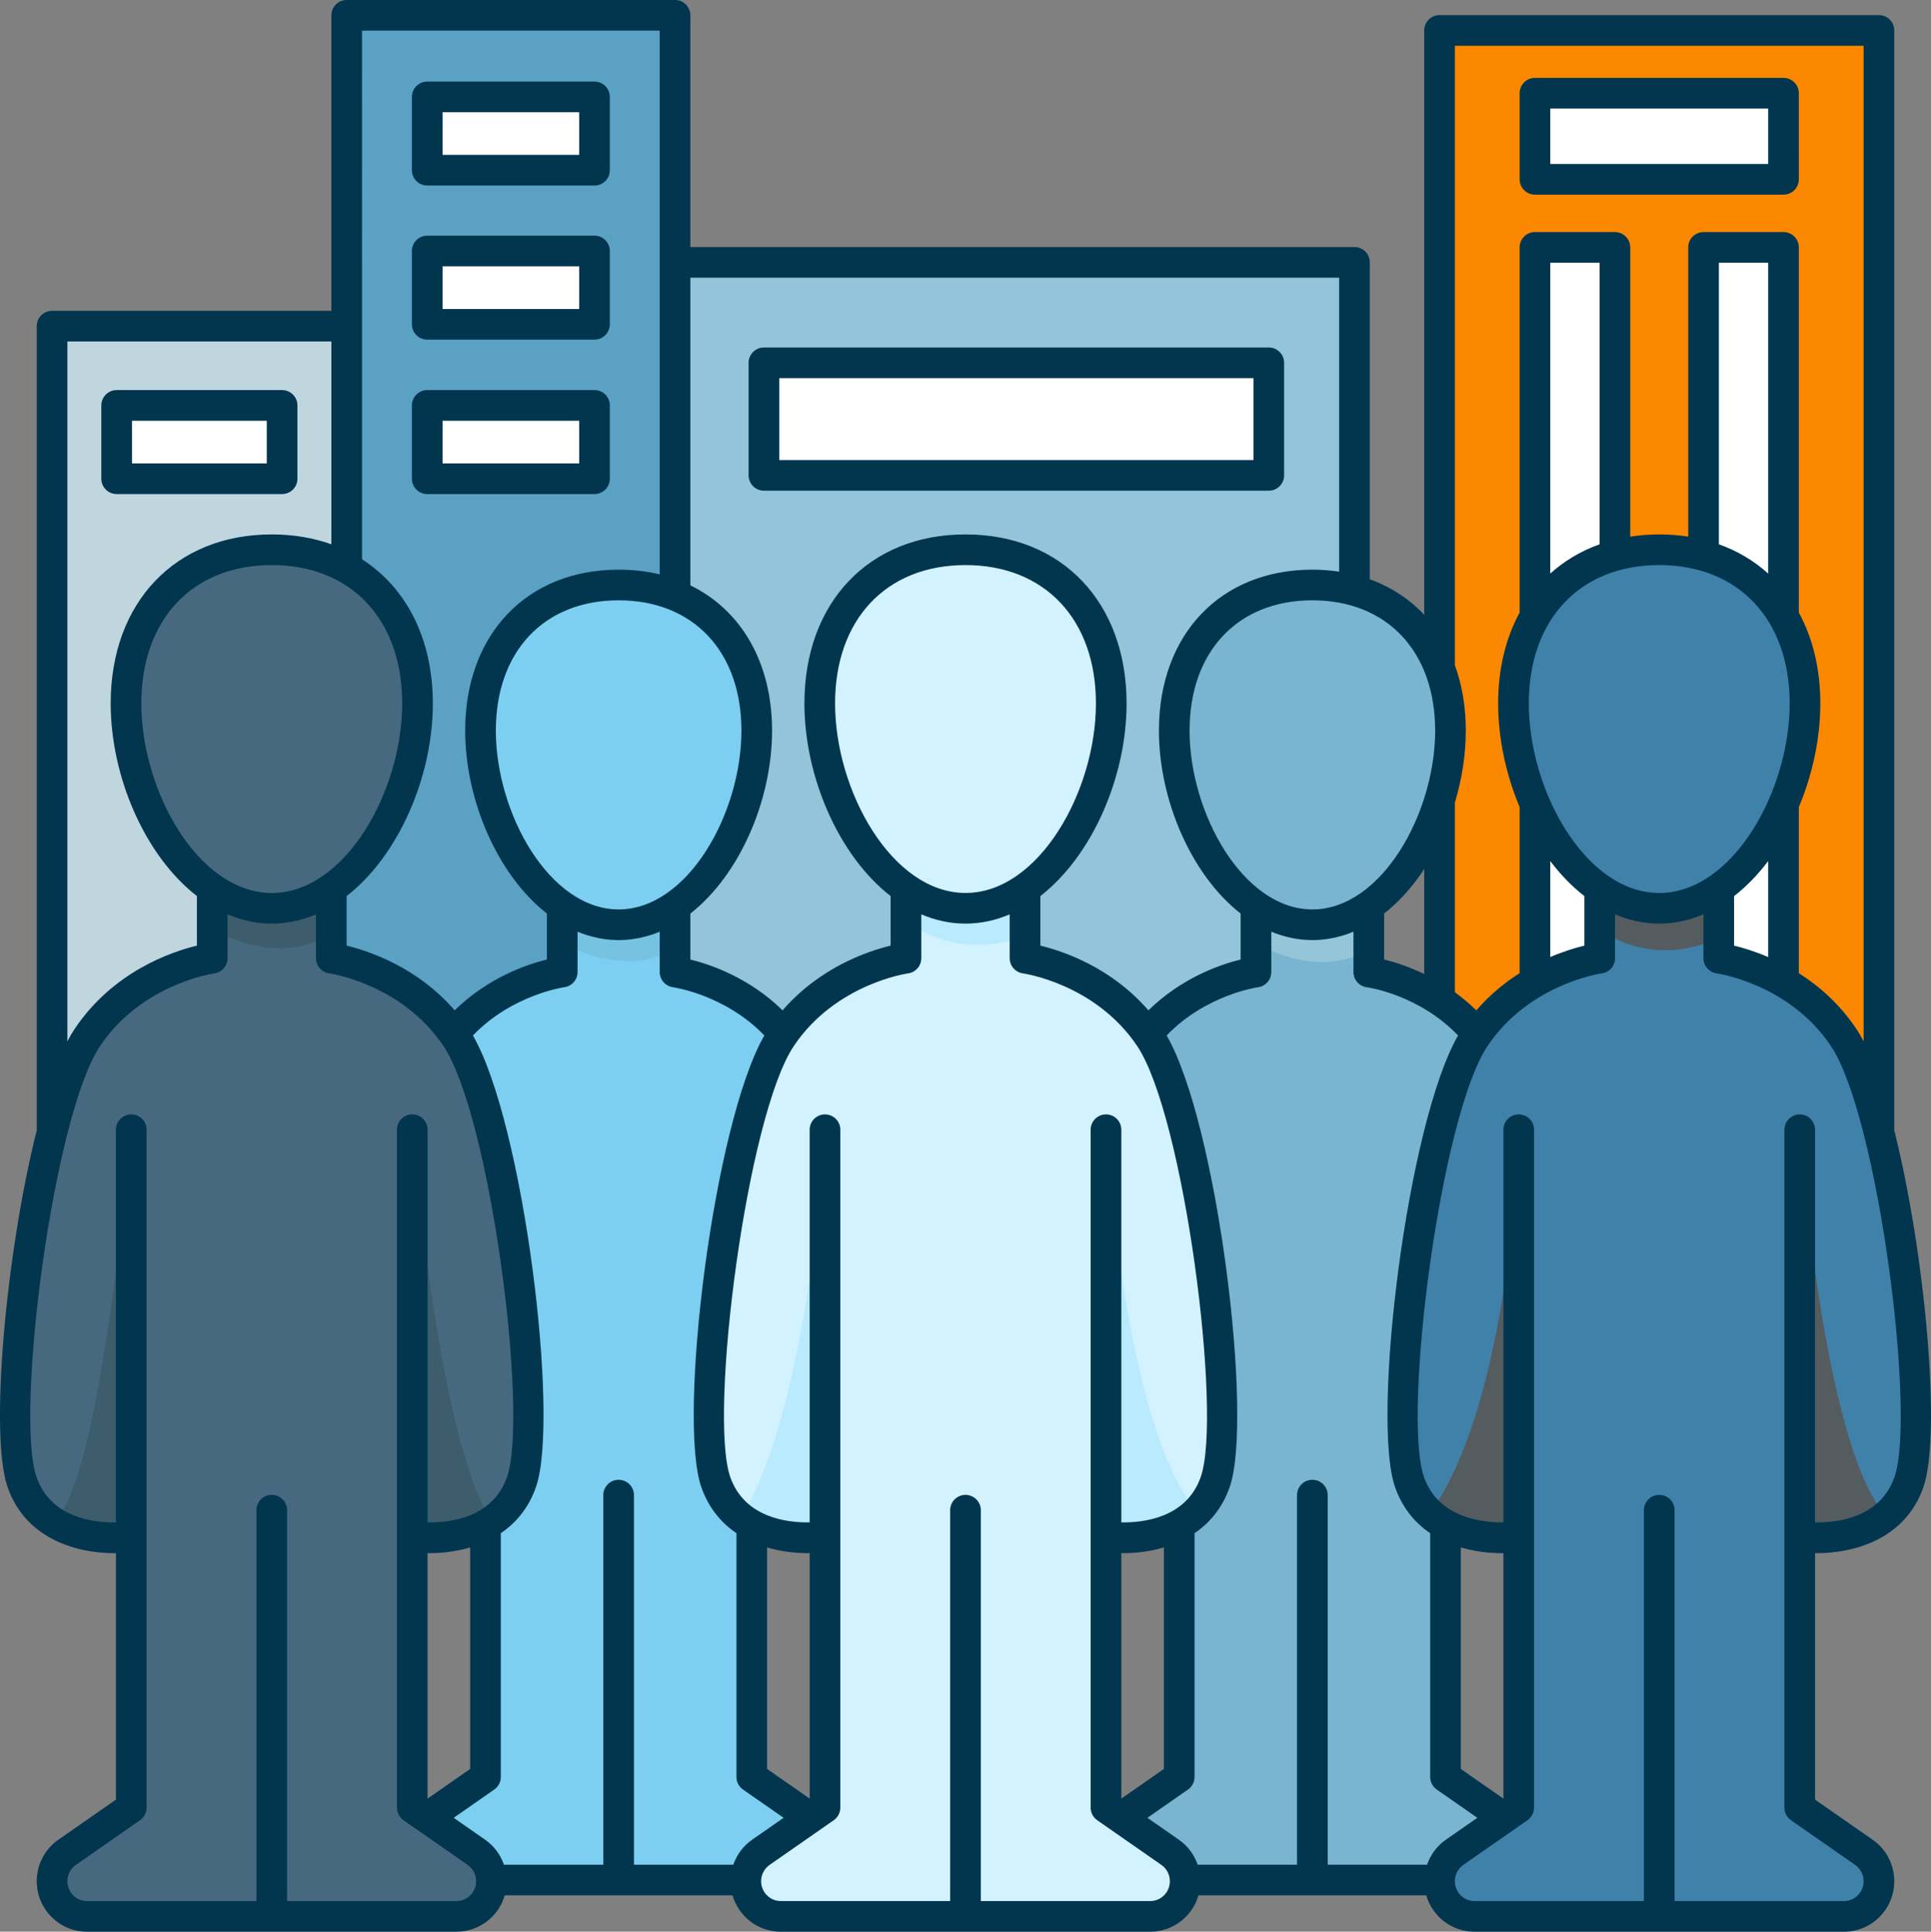 <?xml version="1.0" encoding="UTF-8"?> <svg xmlns="http://www.w3.org/2000/svg" viewBox="0 0 503.874 504" id="CitizenSocialCommunity"><rect x="0" y="0" width="503.874" height="504" fill="#808080" stroke="none"/><path fill="#5aa1c4" d="M90.467,4v81.09c-9.841,20.356-10.933,41.285-1.456,62.42 c-26.846,77.454-33.185,135.439,29.386,122.26l22.513,15.17l35.237-13.297V155.41c9.019-30.089,9.766-59.167,0-86.96V4H90.467z" class="color20bab6 svgShape"></path><path fill="#93c4da" d="M353.437,68.45h-177.29v86.96v98.21c-1.444,13.11,14.325,23.991,28.31,16.15 c20.764,7.106,36.146-7.882,31.95-19.76h31.06c-3.092,14.452,15.543,22.345,31.95,19.76c19.04,4.996,31.007-9.282,28.31-16.15 l25.71-99.5V68.45z" class="colorad6a6a svgShape"></path><path fill="#c0d6df" d="M13.587,85.09v210.48c43.351-6.754,73.138-46.149,76.88-148.22V85.09H13.587z" class="colorcdc7b9 svgShape"></path><path fill="#fb8800" d="M375.637,7.94V174.3v34.64v52.05c5.173,19.867,13.191,20.207,24.9-4.81h64.85l24.9,39.39V7.94 H375.637z" class="colorf69552 svgShape"></path><path fill="#79b5d1" d="M377.187,463.63v-65.79l7.68-127.18c0.2-0.3,0.41-0.6,0.61-0.89c-3.05-3.69-6.47-6.56-9.84-8.78 c-9.4-6.2-18.47-7.37-18.47-7.37v-17.29c8.28-5.75,14.91-15.94,18.47-27.39c1.83-5.92,2.85-12.17,2.85-18.32 s-1.02-11.6-2.85-16.32c-4.08-10.47-12.18-17.34-22.2-20.18c-3.46-0.99-7.16-1.49-10.99-1.49c-19.9,0-36.04,13.52-36.04,37.99 c0,18.03,8.76,36.98,21.32,45.71v17.29c0,0-16.73,2.15-28.31,16.15c0.21,0.29,0.42,0.59,0.62,0.89l7.67,127.18v65.79l-15.3,10.65 l16.85,16.23h0.01h33.18h33.19h0.01l16.85-16.23L377.187,463.63z" class="colordfa3a5 svgShape"></path><path fill="#7dcff1" d="M196.167,463.63v-65.79l7.67-127.18c0.2-0.3,0.41-0.6,0.62-0.89c-11.58-14-28.31-16.15-28.31-16.15 v-17.29c12.56-8.73,21.32-27.68,21.32-45.71c0-18.02-8.75-30.1-21.32-35.21c-4.49-1.84-9.48-2.78-14.72-2.78 c-19.91,0-36.04,13.52-36.04,37.99c0,18.03,8.75,36.99,21.32,45.71v17.29c0,0-16.73,2.15-28.31,16.15 c0.2,0.29,0.41,0.59,0.61,0.89l7.68,127.18v65.79l-15.31,10.65l16.85,16.23h0.01h33.19h33.18h0.01l16.85-16.23L196.167,463.63z" class="colorf1c27d svgShape"></path><path fill="#ffffff" d="M465.387 209.84v46.34c-11.056 4.703-18.141-.373-16.89-6.17-5.67-5.62-4.917-11.761 0-18.24C451.59 213.376 459.506 212.477 465.387 209.84zM417.427 231.77c8.84 5.397 7.186 11.605 0 18.24 2.237 4.401-2.925 10.925-16.89 6.17v-46.34C413.463 211.926 416.599 221.996 417.427 231.77z" class="colore7f2f1 svgShape"></path><rect width="64.85" height="22.47" x="400.537" y="24.32" fill="#ffffff" class="colore7f2f1 svgShape"></rect><path fill="#ffffff" d="M465.387 64.55l0 96.38c-4.724-2.572-12.105-6.182-20.86-15.94V64.55H465.387zM421.397 64.55v80.44c-2.872 14.661-11.699 17.066-20.86 15.94V64.55H421.397z" class="colore7f2f1 svgShape"></path><rect width="43.18" height="19.12" x="30.437" y="105.78" fill="#ffffff" class="colore7f2f1 svgShape"></rect><rect width="43.65" height="19.12" x="111.477" y="105.78" fill="#ffffff" class="colore7f2f1 svgShape"></rect><rect width="43.65" height="19.13" x="111.477" y="65.48" fill="#ffffff" class="colore7f2f1 svgShape"></rect><rect width="43.65" height="19.13" x="111.477" y="25.28" fill="#ffffff" class="colore7f2f1 svgShape"></rect><rect width="131.74" height="29.36" x="199.337" y="94.66" fill="#ffffff" class="colore7f2f1 svgShape"></rect><path fill="#46697f" d="M119.007,270.66c-0.2-0.3-0.41-0.6-0.61-0.89c-12.18-17.22-31.95-19.76-31.95-19.76v-18.24 c13.26-9.22,22.5-29.21,22.5-48.24c0-17.24-7.59-29.33-18.88-35.47c-5.62-3.05-12.17-4.63-19.15-4.63 c-21.01,0-38.04,14.27-38.04,40.1c0,19.03,9.24,39.02,22.5,48.24v18.24c0,0-20.45,2.63-32.56,20.65 c-3.31,4.92-6.47,13.94-9.23,24.91c-7.82,31.16-12.4,78.03-7.83,91.11c6.17,17.67,28.5,14.24,28.5,14.24v70.71l-16.74,11.65 c-2.46,1.72-3.93,4.54-3.93,7.55c0,2.53,1.02,4.82,2.66,6.48c1.65,1.66,3.93,2.69,6.44,2.69h48.23h48.22c5.03,0,9.1-4.11,9.1-9.17 c0-0.11,0-0.22-0.01-0.32c-0.04-1.4-0.4-2.73-1.03-3.94c-0.67-1.29-1.65-2.43-2.88-3.29l-12.94-9l-3.8-2.65v-70.71 c0,0,10.51,1.62,19.11-3.08c3.93-2.15,7.46-5.61,9.39-11.16C142.247,369,131.717,289.55,119.007,270.66z" class="color7f5d46 svgShape"></path><path fill="#4081aa" d="M490.287,295.57c-2.76-10.97-5.92-19.99-9.23-24.91c-4.55-6.77-10.28-11.37-15.67-14.48 c-8.93-5.15-16.89-6.17-16.89-6.17v-18.24c7.01-4.88,12.9-12.77,16.89-21.93v-0.01c3.56-8.17,5.61-17.34,5.61-26.3 s-2.05-16.52-5.61-22.59v-0.01c-4.72-8.06-12.1-13.46-20.86-15.94c-3.65-1.03-7.54-1.56-11.57-1.56c-4.03,0-7.91,0.53-11.56,1.56 c-8.76,2.48-16.14,7.88-20.86,15.94v0.01c-3.56,6.07-5.61,13.63-5.61,22.59s2.05,18.13,5.61,26.3v0.01 c3.99,9.16,9.88,17.05,16.89,21.93v18.24c0,0-7.96,1.02-16.89,6.17c-5.14,2.96-10.61,7.29-15.06,13.59 c-0.2,0.29-0.41,0.59-0.61,0.89c-12.71,18.89-23.24,98.34-17.07,116.02c1.93,5.55,5.46,9.01,9.39,11.16 c8.6,4.7,19.11,3.08,19.11,3.08v70.71l-3.8,2.65l-12.94,9c-1.23,0.86-2.21,2-2.88,3.29c-0.63,1.21-0.99,2.54-1.03,3.94 c-0.01,0.1-0.01,0.21-0.01,0.32c0,5.06,4.07,9.17,9.1,9.17h48.22h48.23c2.51,0,4.79-1.03,6.44-2.69c1.64-1.66,2.66-3.95,2.66-6.48 c0-3.01-1.47-5.83-3.93-7.55l-16.74-11.65v-70.71c0,0,22.33,3.43,28.5-14.24C502.687,373.6,498.107,326.73,490.287,295.57z" class="color655f68 svgShape"></path><path fill="#d2f2ff" d="M300.037,270.66c-0.2-0.3-0.41-0.6-0.62-0.89c-12.17-17.22-31.95-19.76-31.95-19.76v-18.24 c13.27-9.22,22.5-29.21,22.5-48.24c0-25.83-17.02-40.1-38.03-40.1s-38.03,14.27-38.03,40.1c0,19.03,9.23,39.02,22.5,48.24v18.24 c0,0-19.78,2.54-31.95,19.76c-0.21,0.29-0.42,0.59-0.62,0.89c-12.7,18.89-23.23,98.34-17.06,116.02 c1.93,5.55,5.46,9.01,9.39,11.16c8.6,4.7,19.11,3.08,19.11,3.08v70.71l-3.81,2.65l-12.93,9c-2.37,1.66-3.82,4.34-3.92,7.23 c-0.01,0.1-0.01,0.21-0.01,0.32c0,2.53,1.02,4.82,2.67,6.48c1.64,1.66,3.92,2.69,6.43,2.69h48.23h48.23c5.02,0,9.1-4.11,9.1-9.17 c0-0.11,0-0.22-0.01-0.32c-0.04-1.4-0.41-2.73-1.03-3.94c-0.68-1.29-1.66-2.43-2.89-3.29l-12.93-9l-3.81-2.65v-70.71 c0,0,10.51,1.62,19.11-3.08c3.93-2.15,7.46-5.61,9.39-11.16C323.267,369,312.737,289.55,300.037,270.66z" class="colorffd7d2 svgShape"></path><path fill="#95c5d8" d="M357.167,236.33v11.62c-14.35,7.85-29.44-1.96-29.44-1.96v-9.66c4.49,3.12,9.48,4.94,14.72,4.94 C347.687,241.27,352.667,239.46,357.167,236.33z" class="colord8959a svgShape"></path><path fill="#555c60" d="M448.497 231.77v13.01c-18.71 8.31-31.07-2.42-31.07-2.42v-10.59c4.74 3.29 10 5.21 15.53 5.21S443.747 235.06 448.497 231.77zM469.617 294.76c0 0 5.83 82.49 22.53 100.74-8.91 7.51-22.53 5.42-22.53 5.42V294.76zM396.297 294.76v106.16c0 0-10.51 1.62-19.11-3.08-1.44-.79-2.81-1.75-4.08-2.91C394.837 364.21 396.297 294.76 396.297 294.76z" class="color5d5560 svgShape"></path><path fill="#b9eafe" d="M307.707 397.84c-8.6 4.7-19.11 3.08-19.11 3.08V294.76c0 0 4.59 78.11 23.83 99.55C310.987 395.76 309.387 396.92 307.707 397.84zM196.167 397.84c-.95-.52-1.87-1.11-2.75-1.79 18.42-31.08 21.86-101.29 21.86-101.29v106.16C215.277 400.92 204.767 402.54 196.167 397.84z" class="colorfec4b9 svgShape"></path><path fill="#3d5d6d" d="M34.257 294.76v106.16c0 0-11.86 1.82-20.68-4.02l.01-.01C26.027 390.88 34.257 294.76 34.257 294.76zM107.577 294.76c0 0 6.33 79.58 20.66 102.14-.51.34-1.02.65-1.55.94-8.6 4.7-19.11 3.08-19.11 3.08V294.76zM86.447 231.77v12c-15.57 8.99-31.07-1.53-31.07-1.53v-10.47c4.75 3.29 10.01 5.21 15.54 5.21S81.707 235.06 86.447 231.77z" class="color6d503d svgShape"></path><path fill="#77c2e0" d="M176.147,236.33v11.07c-13.05,8.35-29.44-1.36-29.44-1.36v-9.71c4.5,3.13,9.48,4.94,14.72,4.94 C166.667,241.27,171.657,239.45,176.147,236.33z" class="colore0b377 svgShape"></path><path fill="#b9eafe" d="M267.467,231.77v12.61c-20.323,6.614-31.06-4.527-31.06-4.527v-8.083c4.74,3.29,10,5.21,15.53,5.21 S262.727,235.06,267.467,231.77z" class="colorfec4b9 svgShape"></path><path fill="#02364f" d="M1.976,387.996c4.792,13.726,18.289,17.242,27.78,17.242c0.169,0,0.33-0.007,0.497-0.009v64.312 l-15.024,10.46c-3.534,2.459-5.643,6.507-5.643,10.828c0,7.263,5.877,13.171,13.102,13.171h96.452 c5.953,0,10.982-4.016,12.571-9.491h59.43c1.589,5.476,6.618,9.491,12.571,9.491h96.451c5.953,0,10.982-4.016,12.571-9.491h59.43 c1.589,5.476,6.618,9.491,12.571,9.491h96.452c7.224,0,13.102-5.908,13.102-13.171c0-4.321-2.109-8.369-5.643-10.828l-15.024-10.46 v-64.312c0.167,0.002,0.328,0.009,0.497,0.009c9.492,0,22.988-3.517,27.78-17.241c4.731-13.55,0.481-60.88-7.61-93.081V7.939 c0-2.209-1.791-4-4-4H375.633c-2.209,0-4,1.791-4,4v152.472c-3.866-4.117-8.659-7.266-14.2-9.268V68.452c0-2.209-1.791-4-4-4 H180.144V4c0-2.209-1.791-4-4-4H90.467c-2.209,0-4,1.791-4,4v77.092h-72.88c-2.209,0-4,1.791-4,4v209.824 C1.495,327.117-2.756,374.446,1.976,387.996z M111.574,405.229c0.167,0.002,0.328,0.009,0.497,0.009 c3.24,0,6.947-0.411,10.615-1.497v57.796l-11.112,7.736V405.229z M128.972,466.909c1.074-0.748,1.714-1.974,1.714-3.283v-63.602 c3.91-2.652,7.24-6.515,9.165-12.028c6.254-17.911-3.185-94.841-16.446-117.833c10.229-10.64,23.678-12.561,23.811-12.579 c1.996-0.257,3.49-1.956,3.49-3.967v-10.528c3.387,1.402,6.973,2.185,10.719,2.185s7.332-0.783,10.719-2.185v10.528 c0,2.003,1.493,3.699,3.479,3.966c0.143,0.019,13.594,1.941,23.822,12.581c-13.261,22.992-22.701,99.922-16.446,117.833 c1.925,5.513,5.256,9.376,9.166,12.029v63.601c0,1.309,0.64,2.535,1.714,3.283l10.589,7.372l-8.216,5.72 c-2.312,1.61-3.999,3.906-4.899,6.508h-25.928v-96.421c0-2.209-1.791-4-4-4s-4,1.791-4,4v96.421h-25.927 c-0.9-2.602-2.587-4.898-4.899-6.508l-8.216-5.72L128.972,466.909z M193.465,190.625c0,21.573-13.996,46.65-32.04,46.65 s-32.04-25.077-32.04-46.65c0-20.651,12.576-33.995,32.04-33.995S193.465,169.974,193.465,190.625z M211.277,469.273l-11.112-7.736 v-57.796c3.668,1.086,7.375,1.497,10.615,1.497c0.169,0,0.33-0.007,0.497-0.009V469.273z M300.162,496h-44.226V394.024 c0-2.209-1.791-4-4-4s-4,1.791-4,4V496h-44.226c-2.813,0-5.102-2.32-5.102-5.171c0-1.704,0.828-3.298,2.213-4.263l16.739-11.653 c1.074-0.748,1.714-1.974,1.714-3.283V294.757c0-2.209-1.791-4-4-4s-4,1.791-4,4v102.449c-5.728,0.099-16.987-1.142-20.725-11.847 c-5.697-16.314,4.346-94.234,16.607-112.472c10.901-16.217,29.579-18.89,29.756-18.914c1.996-0.256,3.49-1.956,3.49-3.967v-11.445 c3.637,1.549,7.497,2.419,11.533,2.419s7.895-0.87,11.533-2.419v11.445c0,2.004,1.493,3.7,3.479,3.966 c0.188,0.025,18.865,2.698,29.766,18.915c12.261,18.238,22.304,96.157,16.607,112.472c-3.74,10.708-15.003,11.946-20.725,11.847 V294.757c0-2.209-1.791-4-4-4s-4,1.791-4,4V471.63c0,1.309,0.64,2.535,1.714,3.283l16.739,11.653 c1.386,0.965,2.213,2.559,2.213,4.263C305.264,493.68,302.975,496,300.162,496z M251.937,232.981 c-19.167,0-34.033-26.583-34.033-49.451c0-21.927,13.359-36.096,34.033-36.096s34.033,14.168,34.033,36.096 C285.97,206.398,271.103,232.981,251.937,232.981z M331.73,253.617v-10.528c3.387,1.402,6.973,2.185,10.719,2.185 s7.332-0.783,10.719-2.185v10.528c0,2.012,1.494,3.71,3.49,3.967c0.143,0.018,13.526,1.858,23.812,12.578 c-13.262,22.99-22.701,99.923-16.447,117.834c1.925,5.513,5.255,9.376,9.165,12.028v63.601c0,1.309,0.64,2.535,1.714,3.283 l10.59,7.372l-8.216,5.72c-2.313,1.61-3.999,3.906-4.9,6.508h-25.928v-96.421c0-2.209-1.791-4-4-4s-4,1.791-4,4v96.421h-25.928 c-0.9-2.602-2.587-4.898-4.899-6.508l-8.216-5.72l10.589-7.372c1.074-0.748,1.714-1.974,1.714-3.283v-63.601 c3.91-2.652,7.241-6.515,9.166-12.028c6.254-17.911-3.185-94.841-16.446-117.833c10.228-10.64,23.679-12.562,23.812-12.579 C330.236,257.328,331.73,255.629,331.73,253.617z M361.167,250.344v-11.989c3.948-3.089,7.472-7.058,10.466-11.604v27.374 C367.465,252.12,363.726,250.973,361.167,250.344z M392.3,469.273l-11.112-7.736v-57.795c3.668,1.086,7.375,1.497,10.615,1.497 c0.169,0,0.33-0.007,0.497-0.009V469.273z M292.597,405.229c0.167,0.002,0.328,0.009,0.497,0.009c3.24,0,6.947-0.411,10.615-1.497 v57.796l-11.112,7.736V405.229z M494.345,385.359c-3.739,10.708-15.002,11.947-20.725,11.848v-102.45c0-2.209-1.791-4-4-4 s-4,1.791-4,4V471.63c0,1.309,0.64,2.535,1.714,3.283l16.739,11.653c1.386,0.965,2.213,2.559,2.213,4.263 c0,2.851-2.289,5.171-5.102,5.171H436.96V394.024c0-2.209-1.791-4-4-4s-4,1.791-4,4V496h-44.226c-2.813,0-5.101-2.32-5.101-5.171 c0-1.705,0.827-3.298,2.213-4.263l16.739-11.653c1.074-0.748,1.714-1.974,1.714-3.283V294.757c0-2.209-1.791-4-4-4s-4,1.791-4,4 v102.429c-5.717,0.07-17.015-1.202-20.725-11.827c-5.697-16.314,4.346-94.233,16.606-112.472 c10.902-16.217,29.579-18.89,29.756-18.914c1.996-0.256,3.49-1.956,3.49-3.967v-11.445c3.637,1.549,7.497,2.419,11.533,2.419 s7.895-0.87,11.533-2.419v11.445c0,2.004,1.493,3.7,3.479,3.966c0.188,0.025,18.864,2.698,29.766,18.915 C489.999,291.125,500.042,369.045,494.345,385.359z M452.493,246.724v-12.926c3.253-2.53,6.239-5.622,8.894-9.139V249.7 C457.844,248.183,454.719,247.261,452.493,246.724z M461.387,149.645c-3.668-3.312-7.989-5.897-12.861-7.634V68.548h12.861V149.645 z M466.993,183.53c0,22.868-14.866,49.451-34.033,49.451s-34.033-26.583-34.033-49.451c0-21.927,13.359-36.096,34.033-36.096 S466.993,161.603,466.993,183.53z M417.394,142.011c-4.872,1.738-9.193,4.322-12.861,7.634V68.548h12.861V142.011z M413.428,233.798v12.926c-2.226,0.537-5.351,1.459-8.895,2.976v-25.042C407.188,228.176,410.174,231.269,413.428,233.798z M379.633,11.939h106.654v259.743c-0.628-1.209-1.264-2.299-1.909-3.259c-4.397-6.54-9.771-11.204-14.991-14.518v-43.323 c3.583-8.54,5.606-17.974,5.606-27.053c0-9.04-1.985-17.062-5.606-23.703V64.548c0-2.209-1.791-4-4-4h-20.861c-2.209,0-4,1.791-4,4 v75.463c-2.428-0.374-4.949-0.576-7.566-0.576s-5.138,0.203-7.566,0.576V64.548c0-2.209-1.791-4-4-4h-20.861c-2.209,0-4,1.791-4,4 v95.279c-3.62,6.641-5.606,14.663-5.606,23.703c0,9.079,2.023,18.513,5.606,27.053v43.323c-3.835,2.434-7.751,5.602-11.303,9.702 c-1.822-1.789-3.706-3.354-5.597-4.722v-49.455c1.844-6.148,2.855-12.566,2.855-18.808c0-6.24-0.995-11.97-2.855-17.061V11.939z M374.488,190.625c0,21.573-13.996,46.65-32.04,46.65s-32.04-25.077-32.04-46.65c0-20.651,12.576-33.995,32.04-33.995 S374.488,169.974,374.488,190.625z M349.433,72.452v76.691c-2.244-0.334-4.572-0.513-6.984-0.513 c-23.949,0-40.04,16.876-40.04,41.995c0,18.072,8.41,37.629,21.321,47.73v11.989c-5.228,1.284-15.369,4.73-24.063,13.265 c-9.732-11.233-22.206-15.44-28.197-16.885v-12.926c13.621-10.592,22.5-31.215,22.5-50.269c0-26.375-16.892-44.096-42.033-44.096 s-42.033,17.721-42.033,44.096c0,19.053,8.88,39.677,22.5,50.269v12.926c-5.991,1.445-18.465,5.652-28.197,16.885 c-8.694-8.535-18.835-11.981-24.063-13.265v-11.989c12.911-10.101,21.321-29.659,21.321-47.73c0-17.801-8.088-31.454-21.321-37.903 v-80.27H349.433z M172.144,8v141.859c-3.356-0.807-6.939-1.229-10.719-1.229c-23.949,0-40.04,16.876-40.04,41.995 c0,18.072,8.41,37.629,21.321,47.73v11.989c-5.228,1.284-15.369,4.729-24.063,13.265c-9.732-11.233-22.206-15.439-28.198-16.885 v-12.926c13.621-10.592,22.5-31.215,22.5-50.269c0-16.87-6.919-30.19-18.48-37.606V8H172.144z M36.881,183.53 c0-21.927,13.358-36.096,34.033-36.096s34.033,14.168,34.033,36.096c0,22.868-14.867,49.451-34.033,49.451 S36.881,206.398,36.881,183.53z M17.586,89.092h68.88v52.915c-4.707-1.677-9.921-2.573-15.553-2.573 c-25.141,0-42.033,17.721-42.033,44.096c0,19.053,8.88,39.677,22.5,50.268v12.926c-6.781,1.636-21.87,6.802-31.885,21.7 c-0.645,0.959-1.282,2.05-1.909,3.259V89.092z M26.135,272.887c10.902-16.217,29.579-18.89,29.756-18.914 c1.996-0.257,3.49-1.956,3.49-3.967v-11.445c3.637,1.549,7.497,2.419,11.533,2.419s7.895-0.87,11.533-2.419v11.445 c0,2.004,1.493,3.7,3.479,3.966c0.188,0.025,18.865,2.698,29.767,18.915c12.26,18.238,22.303,96.158,16.606,112.472 c-3.739,10.709-15.002,11.947-20.725,11.848v-102.45c0-2.209-1.791-4-4-4s-4,1.791-4,4V471.63c0,1.309,0.64,2.535,1.714,3.283 l16.739,11.653c1.386,0.965,2.213,2.558,2.213,4.263c0,2.851-2.288,5.171-5.101,5.171H74.913V394.024c0-2.209-1.791-4-4-4 s-4,1.791-4,4V496H22.688c-2.813,0-5.102-2.32-5.102-5.171c0-1.704,0.828-3.298,2.214-4.263l16.739-11.653 c1.074-0.748,1.714-1.974,1.714-3.283V294.757c0-2.209-1.791-4-4-4s-4,1.791-4,4v102.45c-5.728,0.099-16.987-1.143-20.725-11.848 C3.832,369.045,13.875,291.125,26.135,272.887z M111.481,88.613h43.647c2.209,0,4-1.791,4-4V65.484c0-2.209-1.791-4-4-4h-43.647 c-2.209,0-4,1.791-4,4v19.129C107.481,86.822,109.272,88.613,111.481,88.613z M115.481,69.484h35.647v11.129h-35.647V69.484z M111.481,48.41h43.647c2.209,0,4-1.791,4-4V25.281c0-2.209-1.791-4-4-4h-43.647c-2.209,0-4,1.791-4,4V44.41 C107.481,46.619,109.272,48.41,111.481,48.41z M115.481,29.281h35.647V40.41h-35.647V29.281z M111.481,128.905h43.647 c2.209,0,4-1.791,4-4v-19.129c0-2.209-1.791-4-4-4h-43.647c-2.209,0-4,1.791-4,4v19.129 C107.481,127.114,109.272,128.905,111.481,128.905z M115.481,109.776h35.647v11.129h-35.647V109.776z M199.339,128.025h131.736 c2.209,0,4-1.791,4-4V94.66c0-2.209-1.791-4-4-4H199.339c-2.209,0-4,1.791-4,4v29.365 C195.339,126.234,197.13,128.025,199.339,128.025z M203.339,98.66h123.736v21.365H203.339V98.66z M400.533,50.787h64.854 c2.209,0,4-1.791,4-4V24.323c0-2.209-1.791-4-4-4h-64.854c-2.209,0-4,1.791-4,4v22.464 C396.533,48.996,398.324,50.787,400.533,50.787z M404.533,28.323h56.854v14.464h-56.854V28.323z M30.441,128.905h43.17 c2.209,0,4-1.791,4-4v-19.129c0-2.209-1.791-4-4-4h-43.17c-2.209,0-4,1.791-4,4v19.129 C26.441,127.114,28.232,128.905,30.441,128.905z M34.441,109.776h35.17v11.129h-35.17V109.776z" class="color3a322b svgShape"></path></svg> 